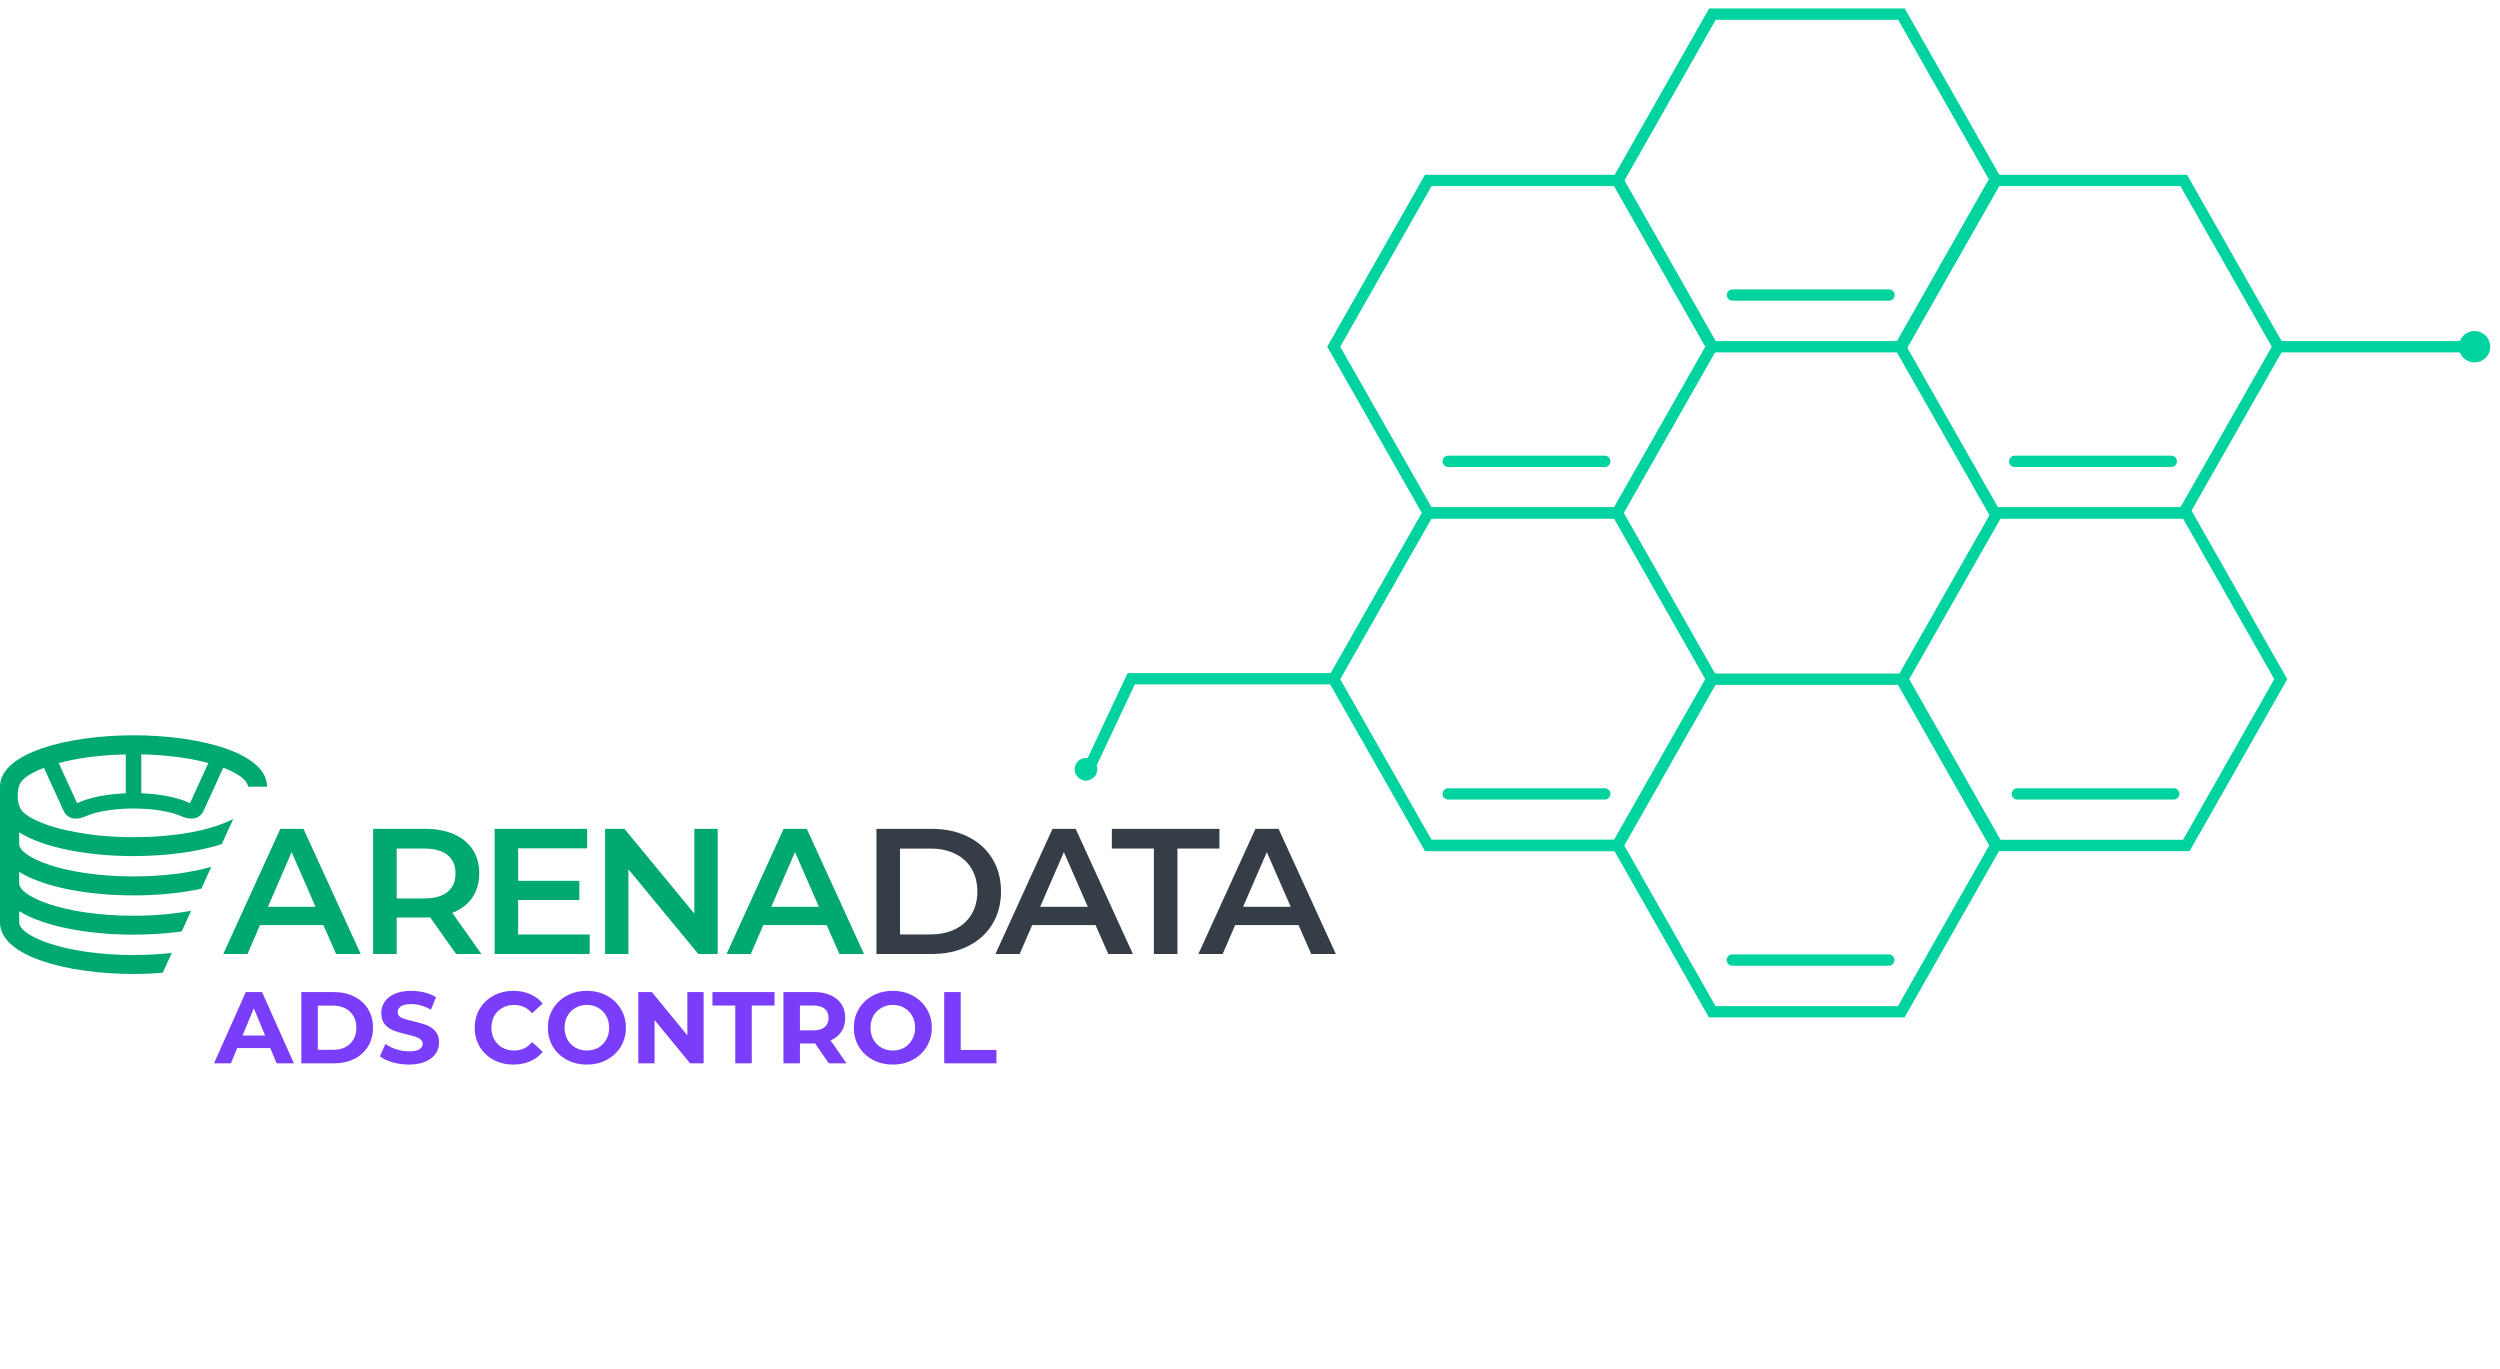 <svg width="221" height="121" viewBox="0 0 221 121" fill="none" xmlns="http://www.w3.org/2000/svg">
<path d="M28.585 81.776H22.984L21.878 84.334H19.736L24.78 73.271H26.828L31.887 84.334H29.71L28.585 81.776ZM27.894 80.162L25.782 75.328L23.684 80.162H27.894Z" fill="#00A872"/>
<path d="M40.316 84.334L38.026 81.093C37.933 81.103 37.785 81.108 37.592 81.108H35.065V84.334H32.983V73.271H37.592C38.564 73.271 39.408 73.427 40.129 73.744C40.849 74.06 41.402 74.514 41.787 75.103C42.172 75.693 42.365 76.395 42.365 77.204C42.365 78.037 42.157 78.754 41.748 79.353C41.338 79.953 40.746 80.401 39.981 80.698L42.557 84.334H40.316ZM39.561 75.581C39.093 75.201 38.401 75.011 37.498 75.011H35.065V79.422H37.498C38.407 79.422 39.093 79.231 39.561 78.847C40.03 78.462 40.267 77.916 40.267 77.209C40.267 76.502 40.03 75.961 39.561 75.581Z" fill="#00A872"/>
<path d="M52.127 82.614V84.334H43.727V73.271H51.904V74.991H45.804V77.867H51.214V79.558H45.804V82.609H52.127V82.614Z" fill="#00A872"/>
<path d="M63.443 73.271V84.334H61.731L55.552 76.843V84.334H53.489V73.271H55.201L61.38 80.762V73.271H63.443Z" fill="#00A872"/>
<path d="M73.077 81.776H67.475L66.37 84.334H64.228L69.272 73.271H71.32L76.379 84.334H74.202L73.077 81.776ZM72.391 80.162L70.279 75.328L68.181 80.162H72.391Z" fill="#00A872"/>
<path d="M77.479 73.271H82.375C83.569 73.271 84.63 73.5 85.558 73.958C86.486 74.416 87.207 75.064 87.72 75.903C88.233 76.741 88.49 77.706 88.49 78.803C88.49 79.899 88.233 80.864 87.72 81.703C87.207 82.541 86.486 83.189 85.558 83.647C84.63 84.105 83.569 84.334 82.375 84.334H77.479V73.271ZM82.281 82.599C83.101 82.599 83.826 82.443 84.453 82.131C85.075 81.82 85.558 81.376 85.894 80.806C86.23 80.231 86.397 79.563 86.397 78.808C86.397 78.047 86.23 77.384 85.894 76.809C85.558 76.234 85.08 75.791 84.453 75.484C83.831 75.172 83.106 75.016 82.281 75.016H79.562V82.604H82.281V82.599Z" fill="#353E47"/>
<path d="M96.846 81.776H91.244L90.138 84.334H87.996L93.04 73.271H95.088L100.147 84.334H97.971L96.846 81.776ZM96.159 80.162L94.047 75.328L91.95 80.162H96.159Z" fill="#353E47"/>
<path d="M101.998 75.011H98.287V73.271H107.797V75.011H104.086V84.334H102.003V75.011H101.998Z" fill="#353E47"/>
<path d="M114.79 81.776H109.189L108.083 84.334H105.936L110.98 73.271H113.028L118.087 84.334H115.911L114.79 81.776ZM114.099 80.162L111.987 75.328L109.889 80.162H114.099Z" fill="#353E47"/>
<path d="M11.805 65C5.942 65 0 66.564 0 69.547V81.551C0 84.534 5.942 86.099 11.805 86.099C12.664 86.099 13.537 86.06 14.386 85.987L15.186 84.237C14.164 84.359 13.029 84.422 11.805 84.422C5.641 84.422 1.698 82.721 1.698 81.551V80.543C3.879 81.912 7.852 82.624 11.805 82.624C13.251 82.624 14.702 82.526 16.059 82.341L16.893 80.518C15.447 80.776 13.735 80.952 11.8 80.952C5.636 80.952 1.693 79.251 1.693 78.081V77.072C3.874 78.442 7.847 79.153 11.8 79.153C13.883 79.153 15.971 78.959 17.792 78.564L18.68 76.629C16.958 77.121 14.613 77.477 11.805 77.477C5.641 77.477 1.698 75.776 1.698 74.606V73.583C3.879 74.962 7.852 75.678 11.805 75.678C14.613 75.678 17.422 75.323 19.603 74.621L20.615 72.403C20.24 72.598 19.791 72.784 19.253 72.969C19.253 72.969 19.238 72.969 19.228 72.983C19.179 72.998 19.09 73.032 18.952 73.071C18.838 73.11 18.675 73.159 18.488 73.207C17.777 73.417 16.543 73.7 14.831 73.861C14.243 73.924 13.607 73.973 12.921 73.982C12.56 73.997 12.185 74.007 11.795 74.007C10.66 74.007 9.649 73.943 8.735 73.861C7.275 73.7 6.13 73.466 5.34 73.271C5.202 73.232 5.064 73.198 4.93 73.159C4.392 73.013 4.121 72.9 4.121 72.9C3.075 72.53 2.334 72.111 1.964 71.706V71.677H1.959C1.935 71.653 1.91 71.628 1.885 71.58C1.836 71.516 1.787 71.458 1.762 71.385C1.747 71.346 1.737 71.312 1.713 71.263C1.639 71.053 1.564 70.746 1.564 70.327C1.564 69.893 1.639 69.576 1.737 69.367C1.801 69.206 1.875 69.094 1.935 69.035C1.949 69.011 1.974 68.987 1.999 68.962C2.349 68.592 2.986 68.222 3.884 67.876L5.518 71.448C5.532 71.472 5.656 71.745 5.656 71.745C5.853 72.101 6.317 72.608 7.378 72.238C7.467 72.199 7.551 72.165 7.64 72.126C8.474 71.779 9.861 71.487 11.707 71.472H11.805C12.541 71.472 13.227 71.521 13.804 71.594C13.952 71.609 14.105 71.643 14.253 71.667C14.954 71.779 15.512 71.94 15.936 72.111C15.951 72.111 16 72.135 16 72.135C16.089 72.174 16.163 72.199 16.237 72.233C17.249 72.579 17.708 72.16 17.935 71.799C18.034 71.638 18.083 71.477 18.108 71.443L18.206 71.209L18.369 70.863L19.731 67.871C19.731 67.871 20.255 68.041 20.778 68.339C20.866 68.402 20.95 68.451 21.039 68.499C21.163 68.573 21.276 68.646 21.375 68.733C21.449 68.797 21.523 68.87 21.587 68.928C21.661 69.001 21.725 69.065 21.76 69.138C21.809 69.211 21.849 69.274 21.873 69.347C21.913 69.411 21.923 69.484 21.937 69.542H23.61C23.61 66.564 17.668 65 11.805 65ZM11.119 70.127C9.52 70.191 7.926 70.473 6.816 71.004L5.192 67.456C6.742 67.037 8.76 66.74 11.119 66.691V70.127ZM16.795 71C15.684 70.468 14.085 70.186 12.491 70.122V66.686C14.86 66.735 16.874 67.032 18.419 67.451L16.795 71Z" fill="#00A872"/>
<path d="M219.639 30.65C219.639 31.142 219.241 31.54 218.749 31.54C218.258 31.54 217.859 31.142 217.859 30.65C217.859 30.159 218.258 29.76 218.749 29.76C219.241 29.76 219.639 30.159 219.639 30.65Z" fill="#00A872" stroke="#00D2A0"/>
<path d="M151.36 89.44H168.07L176.42 74.74L168.07 60.04H151.36L143.01 74.74L151.36 89.44Z" stroke="#00D2A0" stroke-miterlimit="10" stroke-linecap="round"/>
<path d="M166.971 84.87H153.131" stroke="#00D2A0" stroke-miterlimit="10" stroke-linecap="round"/>
<path d="M176.559 74.74H193.269L201.619 60.04L193.269 45.34H176.559L168.199 60.04L176.559 74.74Z" stroke="#00D2A0" stroke-miterlimit="10" stroke-linecap="round"/>
<path d="M192.16 70.18H178.33" stroke="#00D2A0" stroke-miterlimit="10" stroke-linecap="round"/>
<path d="M143.01 74.74H126.48" stroke="#00D2A0" stroke-miterlimit="10" stroke-linecap="round"/>
<path d="M201.619 30.65H218.749" stroke="#00D2A0" stroke-miterlimit="10" stroke-linecap="round"/>
<path d="M96 68.5L100 60H117.5" stroke="#00D2A0" stroke-miterlimit="10" stroke-linecap="round"/>
<path d="M176.33 45.34H193.04L201.4 30.65L193.04 15.95H176.33L167.98 30.65L176.33 45.34Z" stroke="#00D2A0" stroke-miterlimit="10" stroke-linecap="round"/>
<path d="M191.94 40.78H178.1" stroke="#00D2A0" stroke-miterlimit="10" stroke-linecap="round"/>
<path d="M126.26 45.34H142.97L151.32 30.65L142.97 15.95H126.26L117.9 30.65L126.26 45.34Z" stroke="#00D2A0" stroke-miterlimit="10" stroke-linecap="round"/>
<path d="M141.86 40.78H128.02" stroke="#00D2A0" stroke-miterlimit="10" stroke-linecap="round"/>
<path d="M151.379 30.65H168.089L176.449 15.95L168.089 1.25H151.379L143.029 15.95L151.379 30.65Z" stroke="#00D2A0" stroke-miterlimit="10" stroke-linecap="round"/>
<path d="M166.99 26.08H153.15" stroke="#00D2A0" stroke-miterlimit="10" stroke-linecap="round"/>
<path d="M126.26 74.74H142.97L151.32 60.04L142.97 45.34H126.26L117.9 60.04L126.26 74.74Z" stroke="#00D2A0" stroke-miterlimit="10" stroke-linecap="round"/>
<path d="M141.86 70.18H128.02" stroke="#00D2A0" stroke-miterlimit="10" stroke-linecap="round"/>
<path d="M96 69C96.552 69 97 68.552 97 68C97 67.448 96.552 67 96 67C95.448 67 95 67.448 95 68C95 68.552 95.448 69 96 69Z" fill="#00D2A0"/>
<path d="M23.896 92.65H20.971L20.413 94H18.919L21.727 87.7H23.167L25.984 94H24.454L23.896 92.65ZM23.437 91.543L22.438 89.131L21.439 91.543H23.437ZM26.638 87.7H29.5C30.184 87.7 30.787 87.832 31.309 88.096C31.837 88.354 32.245 88.72 32.533 89.194C32.827 89.668 32.974 90.22 32.974 90.85C32.974 91.48 32.827 92.032 32.533 92.506C32.245 92.98 31.837 93.349 31.309 93.613C30.787 93.871 30.184 94 29.5 94H26.638V87.7ZM29.428 92.803C30.058 92.803 30.559 92.629 30.931 92.281C31.309 91.927 31.498 91.45 31.498 90.85C31.498 90.25 31.309 89.776 30.931 89.428C30.559 89.074 30.058 88.897 29.428 88.897H28.096V92.803H29.428ZM36.143 94.108C35.645 94.108 35.162 94.042 34.694 93.91C34.232 93.772 33.86 93.595 33.578 93.379L34.073 92.281C34.343 92.479 34.664 92.638 35.036 92.758C35.408 92.878 35.78 92.938 36.152 92.938C36.566 92.938 36.872 92.878 37.07 92.758C37.268 92.632 37.367 92.467 37.367 92.263C37.367 92.113 37.307 91.99 37.187 91.894C37.073 91.792 36.923 91.711 36.737 91.651C36.557 91.591 36.311 91.525 35.999 91.453C35.519 91.339 35.126 91.225 34.82 91.111C34.514 90.997 34.25 90.814 34.028 90.562C33.812 90.31 33.704 89.974 33.704 89.554C33.704 89.188 33.803 88.858 34.001 88.564C34.199 88.264 34.496 88.027 34.892 87.853C35.294 87.679 35.783 87.592 36.359 87.592C36.761 87.592 37.154 87.64 37.538 87.736C37.922 87.832 38.258 87.97 38.546 88.15L38.096 89.257C37.514 88.927 36.932 88.762 36.35 88.762C35.942 88.762 35.639 88.828 35.441 88.96C35.249 89.092 35.153 89.266 35.153 89.482C35.153 89.698 35.264 89.86 35.486 89.968C35.714 90.07 36.059 90.172 36.521 90.274C37.001 90.388 37.394 90.502 37.7 90.616C38.006 90.73 38.267 90.91 38.483 91.156C38.705 91.402 38.816 91.735 38.816 92.155C38.816 92.515 38.714 92.845 38.51 93.145C38.312 93.439 38.012 93.673 37.61 93.847C37.208 94.021 36.719 94.108 36.143 94.108ZM45.376 94.108C44.734 94.108 44.152 93.97 43.63 93.694C43.114 93.412 42.706 93.025 42.406 92.533C42.112 92.035 41.965 91.474 41.965 90.85C41.965 90.226 42.112 89.668 42.406 89.176C42.706 88.678 43.114 88.291 43.63 88.015C44.152 87.733 44.737 87.592 45.385 87.592C45.931 87.592 46.423 87.688 46.861 87.88C47.305 88.072 47.677 88.348 47.977 88.708L47.041 89.572C46.615 89.08 46.087 88.834 45.457 88.834C45.067 88.834 44.719 88.921 44.413 89.095C44.107 89.263 43.867 89.5 43.693 89.806C43.525 90.112 43.441 90.46 43.441 90.85C43.441 91.24 43.525 91.588 43.693 91.894C43.867 92.2 44.107 92.44 44.413 92.614C44.719 92.782 45.067 92.866 45.457 92.866C46.087 92.866 46.615 92.617 47.041 92.119L47.977 92.983C47.677 93.349 47.305 93.628 46.861 93.82C46.417 94.012 45.922 94.108 45.376 94.108ZM51.881 94.108C51.227 94.108 50.636 93.967 50.108 93.685C49.586 93.403 49.175 93.016 48.875 92.524C48.581 92.026 48.434 91.468 48.434 90.85C48.434 90.232 48.581 89.677 48.875 89.185C49.175 88.687 49.586 88.297 50.108 88.015C50.636 87.733 51.227 87.592 51.881 87.592C52.535 87.592 53.123 87.733 53.645 88.015C54.167 88.297 54.578 88.687 54.878 89.185C55.178 89.677 55.328 90.232 55.328 90.85C55.328 91.468 55.178 92.026 54.878 92.524C54.578 93.016 54.167 93.403 53.645 93.685C53.123 93.967 52.535 94.108 51.881 94.108ZM51.881 92.866C52.253 92.866 52.589 92.782 52.889 92.614C53.189 92.44 53.423 92.2 53.591 91.894C53.765 91.588 53.852 91.24 53.852 90.85C53.852 90.46 53.765 90.112 53.591 89.806C53.423 89.5 53.189 89.263 52.889 89.095C52.589 88.921 52.253 88.834 51.881 88.834C51.509 88.834 51.173 88.921 50.873 89.095C50.573 89.263 50.336 89.5 50.162 89.806C49.994 90.112 49.91 90.46 49.91 90.85C49.91 91.24 49.994 91.588 50.162 91.894C50.336 92.2 50.573 92.44 50.873 92.614C51.173 92.782 51.509 92.866 51.881 92.866ZM62.202 87.7V94H61.005L57.864 90.175V94H56.424V87.7H57.63L60.762 91.525V87.7H62.202ZM64.997 88.888H62.981V87.7H68.471V88.888H66.455V94H64.997V88.888ZM73.27 94L72.055 92.245H71.983H70.714V94H69.256V87.7H71.983C72.541 87.7 73.024 87.793 73.432 87.979C73.846 88.165 74.164 88.429 74.386 88.771C74.608 89.113 74.719 89.518 74.719 89.986C74.719 90.454 74.605 90.859 74.377 91.201C74.155 91.537 73.837 91.795 73.423 91.975L74.836 94H73.27ZM73.243 89.986C73.243 89.632 73.129 89.362 72.901 89.176C72.673 88.984 72.34 88.888 71.902 88.888H70.714V91.084H71.902C72.34 91.084 72.673 90.988 72.901 90.796C73.129 90.604 73.243 90.334 73.243 89.986ZM78.925 94.108C78.271 94.108 77.68 93.967 77.152 93.685C76.63 93.403 76.219 93.016 75.919 92.524C75.625 92.026 75.478 91.468 75.478 90.85C75.478 90.232 75.625 89.677 75.919 89.185C76.219 88.687 76.63 88.297 77.152 88.015C77.68 87.733 78.271 87.592 78.925 87.592C79.579 87.592 80.167 87.733 80.689 88.015C81.211 88.297 81.622 88.687 81.922 89.185C82.222 89.677 82.372 90.232 82.372 90.85C82.372 91.468 82.222 92.026 81.922 92.524C81.622 93.016 81.211 93.403 80.689 93.685C80.167 93.967 79.579 94.108 78.925 94.108ZM78.925 92.866C79.297 92.866 79.633 92.782 79.933 92.614C80.233 92.44 80.467 92.2 80.635 91.894C80.809 91.588 80.896 91.24 80.896 90.85C80.896 90.46 80.809 90.112 80.635 89.806C80.467 89.5 80.233 89.263 79.933 89.095C79.633 88.921 79.297 88.834 78.925 88.834C78.553 88.834 78.217 88.921 77.917 89.095C77.617 89.263 77.38 89.5 77.206 89.806C77.038 90.112 76.954 90.46 76.954 90.85C76.954 91.24 77.038 91.588 77.206 91.894C77.38 92.2 77.617 92.44 77.917 92.614C78.217 92.782 78.553 92.866 78.925 92.866ZM83.468 87.7H84.926V92.812H88.085V94H83.468V87.7Z" fill="#7A3EFA"/>
</svg>
